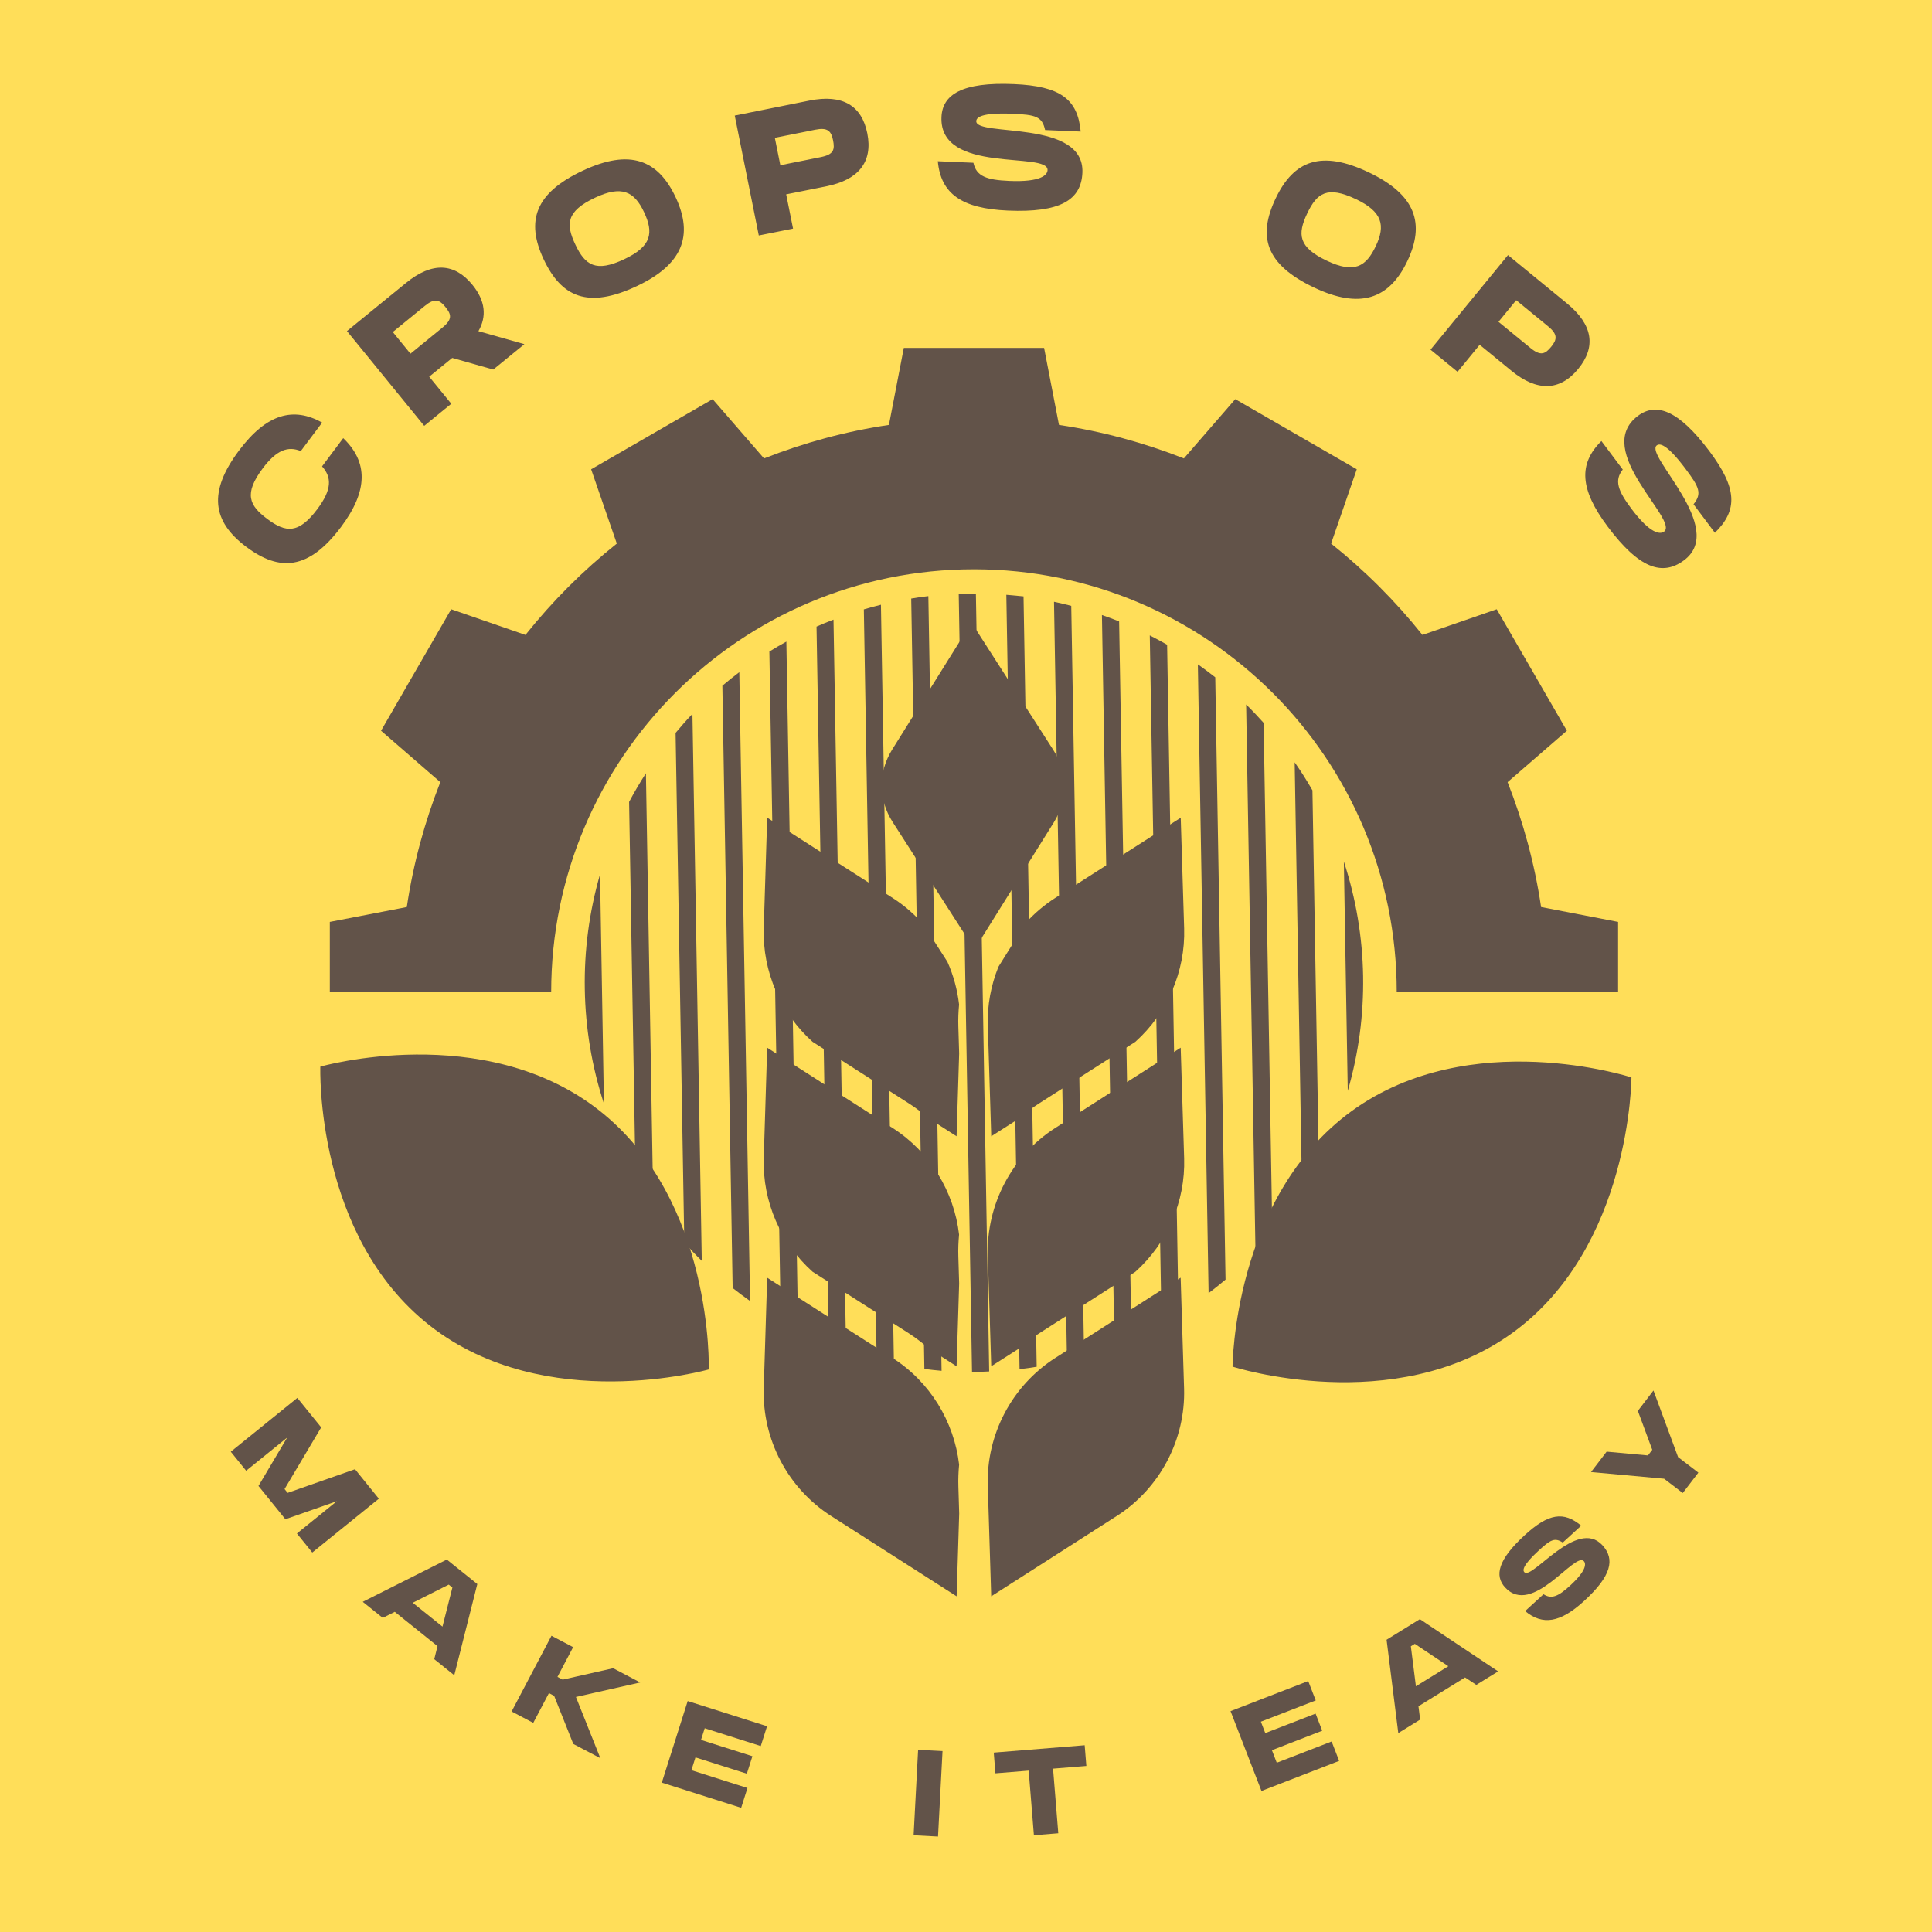 <?xml version="1.0" encoding="utf-8"?>
<!-- Generator: Adobe Illustrator 14.0.0, SVG Export Plug-In . SVG Version: 6.00 Build 43363)  -->
<!DOCTYPE svg PUBLIC "-//W3C//DTD SVG 1.1//EN" "http://www.w3.org/Graphics/SVG/1.1/DTD/svg11.dtd">
<svg version="1.1" id="Layer_1" xmlns="http://www.w3.org/2000/svg" xmlns:xlink="http://www.w3.org/1999/xlink" x="0px" y="0px"
	 width="850px" height="850px" viewBox="211.5 89.5 850 850" enable-background="new 211.5 89.5 850 850" xml:space="preserve">
<desc>Created with Fabric.js 5.3.0</desc>
<g id="background-logo" transform="matrix(1 0 0 1 640 512)">
	<rect x="-428.5" y="-422.5" fill="#FFDE59" width="850" height="850"/>
</g>
<g id="logo-logo" transform="matrix(2.297 0 0 2.297 640 517.095)">
	<g>
		
			<g transform="matrix(0.518 -0.536 0.536 0.518 5.684342e-14 2.061)">
			<g>
				<g transform="matrix(1 0 0 1 -67.595 -67.6)">
					<path fill="#625349" d="M-3.125-3.12c-7.065,7.056-13.035,15.128-17.71,23.95l41.67-41.66
						C12.008-16.158,3.932-10.188-3.125-3.12z"/>
				</g>
				<g transform="matrix(1 0 0 1 -58.945 -58.95)">
					<path fill="#625349" d="M30.765-37.05l-67.82,67.82c-0.8,2.74-1.47,5.5-2,8.28l78.11-78.1
						C36.265-38.5,33.505-37.83,30.765-37.05z"/>
				</g>
				<g transform="matrix(1 0 0 1 -50.31 -50.31)">
					<path fill="#625349" d="M43.18-49.42l-92.6,92.6c-0.16,2.13-0.27,4.34-0.27,6.51l99.38-99.38
						C47.52-49.69,45.31-49.58,43.18-49.42z"/>
				</g>
				<g transform="matrix(1 0 0 1 -42.02 -42.02)">
					<path fill="#625349" d="M51.96-57.49L-57.49,51.96c0.18,1.85,0.43,3.69,0.71,5.53L57.49-56.78
						C55.65-57.06,53.81-57.31,51.96-57.49z"/>
				</g>
				<g transform="matrix(1 0 0 1 -33.705 -33.705)">
					<path fill="#625349" d="M58.355-63.225l-121.58,121.58c0.42,1.63,0.87,3.26,1.37,4.869l125.08-125.08
						C61.615-62.355,59.985-62.805,58.355-63.225z"/>
				</g>
				<g transform="matrix(1 0 0 1 -25.335 -25.32)">
					<path fill="#625349" d="M63.015-67.35L-67.335,63c0.587,1.46,1.217,2.91,1.89,4.35L67.335-65.46
						C65.915-66.127,64.475-66.757,63.015-67.35z"/>
				</g>
				<g transform="matrix(1 0 0 1 -16.89 -16.89)">
					<path fill="#625349" d="M66.2-70.11L-70.11,66.2c0.751,1.31,1.531,2.62,2.34,3.91L70.11-67.78
						C68.824-68.593,67.52-69.37,66.2-70.11z"/>
				</g>
				<g transform="matrix(1 0 0 1 -8.475 -8.425)">
					<path fill="#625349" d="M68.245-71.755l-140,140c0.88,1.186,1.79,2.356,2.73,3.51l140.78-140.78
						C70.605-69.975,69.475-70.875,68.245-71.755z"/>
				</g>
				<g transform="matrix(1 0 0 1 1.421085e-14 1.421085e-14)">
					<path fill="#625349" d="M70.72-70.72c-0.52-0.53-1.07-1-1.6-1.52L-72.24,69.12c0.51,0.53,1,1.08,1.52,1.6
						c0.52,0.52,1.07,1,1.6,1.52L72.24-69.12C71.73-69.65,71.24-70.2,70.72-70.72z"/>
				</g>
				<g transform="matrix(1 0 0 1 8.475 8.45)">
					<path fill="#625349" d="M68.975-71.73L-71.755,69c1.147,0.94,2.317,1.85,3.51,2.73l140-140
						C70.842-69.423,69.915-70.576,68.975-71.73z"/>
				</g>
				<g transform="matrix(1 0 0 1 16.89 16.895)">
					<path fill="#625349" d="M67.78-70.115L-70.11,67.775c1.293,0.814,2.596,1.593,3.91,2.34L70.11-66.205
						C69.37-67.525,68.593-68.828,67.78-70.115z"/>
				</g>
				<g transform="matrix(1 0 0 1 25.335 25.335)">
					<path fill="#625349" d="M65.445-67.335l-132.78,132.78c1.44,0.667,2.89,1.297,4.35,1.89l130.32-130.35
						C66.748-64.475,66.118-65.915,65.445-67.335z"/>
				</g>
				<g transform="matrix(1 0 0 1 33.705 33.705)">
					<path fill="#625349" d="M61.855-63.225l-125.08,125.08c1.61,0.5,3.24,0.95,4.87,1.37l121.58-121.58
						C62.805-59.985,62.355-61.615,61.855-63.225z"/>
				</g>
				<g transform="matrix(1 0 0 1 42.02 42.02)">
					<path fill="#625349" d="M56.78-57.49L-57.49,56.78c1.84,0.28,3.68,0.53,5.53,0.71L57.49-51.96
						C57.31-53.81,57.06-55.65,56.78-57.49z"/>
				</g>
				<g transform="matrix(1 0 0 1 50.31 50.31)">
					<path fill="#625349" d="M-49.69,49.69c2.17,0,4.34-0.11,6.51-0.27l92.6-92.6c0.16-2.17,0.26-4.34,0.27-6.51L-49.69,49.69z"/>
				</g>
				<g transform="matrix(1 0 0 1 58.94 58.96)">
					<path fill="#625349" d="M-30.76,37.04l67.8-67.8c0.8-2.74,1.47-5.5,2-8.28l-78.08,78.08C-36.26,38.49-33.5,37.82-30.76,37.04z"
						/>
				</g>
				<g transform="matrix(1 0 0 1 67.595 67.555)">
					<path fill="#625349" d="M3.125,3.165c7.071-7.069,13.041-15.159,17.71-24l-41.67,41.67
						C-12.011,16.174-3.935,10.218,3.125,3.165z"/>
				</g>
			</g>
		</g>
		<g transform="matrix(0.987 0 0 0.987 5.684342e-14 -57.826)">
			<g>
				<g transform="matrix(1 0 0 1 0 0)">
					<path fill="#625349" d="M-82.043,62.5c0-45.312,36.732-82.044,82.044-82.044c45.311,0,82.043,36.732,82.043,82.044H125V48.888
						l-14.942-2.886c-1.253-8.428-3.47-16.537-6.502-24.237l11.504-9.977l-13.612-23.577L87.035-6.806
						c-5.226-6.554-11.173-12.502-17.728-17.728l4.982-14.413L50.712-52.559l-9.976,11.504c-7.701-3.032-15.809-5.25-24.238-6.503
						L13.612-62.5h-27.224l-2.886,14.942c-8.429,1.253-16.537,3.471-24.238,6.503l-9.977-11.504l-23.577,13.612l4.982,14.413
						c-6.554,5.226-12.501,11.173-17.728,17.727l-14.413-4.982l-13.612,23.577l11.504,9.976c-3.032,7.701-5.25,15.809-6.502,24.238
						L-125,48.888V62.5H-82.043L-82.043,62.5z"/>
				</g>
			</g>
		</g>
		<g transform="matrix(0.746 0 0 0.746 5.684342e-14 26.348)">
			<g>
				<g transform="matrix(1 0 0 1 0 0)">
					<path fill="#625349" d="M-16.769-1.59l-24.68-15.79c-8.16-7.33-12.87-18.01-12.52-29.13l0.88-28.41l32.25,20.64
						c2.96,1.9,5.6,4.2,7.87,6.78l6.16,9.599c1.54,3.46,2.55,7.15,2.99,10.96c-0.18,1.87-0.25,3.75-0.19,5.65l0.21,6.91L-4.46,6.88
						l-7.06-4.52C-13.159,0.93-14.909-0.4-16.769-1.59z M-11.519,61.42l7.06,4.52l0.66-21.26l-0.21-6.91
						c-0.06-1.9,0.01-3.78,0.19-5.65C-5.11,21.03-11.32,10.88-20.85,4.78l-32.24-20.64l-0.88,28.4
						c-0.34,11.12,4.36,21.8,12.53,29.12l24.68,15.79C-14.909,58.66-13.159,59.99-11.519,61.42z M-20.85,63.84l-32.24-20.64
						l-0.88,28.4c-0.41,13.13,6.21,25.68,17.271,32.76L-4.449,125l0.66-21.26l-0.21-6.91c-0.06-1.9,0.01-3.78,0.19-5.65
						C-5.11,80.09-11.32,69.93-20.85,63.84z M3.56-21.52l0.88,28.41l7.069-4.52c1.64-1.43,3.39-2.76,5.25-3.95l24.68-15.79
						c8.16-7.32,12.87-18.01,12.53-29.12l-0.88-28.41L20.83-54.28c-2.79,1.79-5.3,3.92-7.48,6.33L6.28-36.63
						C4.371-31.89,3.39-26.76,3.56-21.52z M0.131-41.09l20.35-32.57c3.66-5.86,3.62-12.84-0.12-18.66L-0.629-125l-20.35,32.57
						c-3.66,5.86-3.62,12.84,0.12,18.66L0.131-41.09z M53.08-15.86L20.83,4.78C9.771,11.86,3.15,24.41,3.56,37.54l0.88,28.4
						l7.069-4.52c1.64-1.43,3.39-2.76,5.25-3.95l24.68-15.79c8.16-7.32,12.87-18.01,12.53-29.12L53.08-15.86z M53.95,71.61
						l-0.88-28.41l-32.25,20.64C9.76,70.92,3.141,83.47,3.551,96.6l0.88,28.4l32.25-20.64C47.74,97.28,54.36,84.73,53.95,71.61z"/>
				</g>
			</g>
		</g>
		
			<g transform="matrix(0.277 0.382 -0.382 0.277 87.732 47.907)">
			<g>
				<g transform="matrix(1 0 0 1 0 0)">
					<path fill="#625349" d="M0-100C0-100-55.6-59.6-55.6-0.1C-55.6,59.4,0,100,0,100S55.6,59.3,55.6-0.1C55.6-59.5,0-100,0-100z"/>
				</g>
			</g>
		</g>
		
			<g transform="matrix(0.29 -0.372 0.372 0.29 -87.993 47.143)">
			<g>
				<g transform="matrix(1 0 0 1 0 0)">
					<path fill="#625349" d="M0-100C0-100-55.6-59.6-55.6-0.1C-55.6,59.4,0,100,0,100S55.6,59.3,55.6-0.1S0-100,0-100z"/>
				</g>
			</g>
		</g>
	</g>
</g>
<g id="text-logo-0" transform="matrix(1.152 -1.537 1.537 1.152 339.051 304.589)">
	<g>
		<g id="b2fd2f0a-1c33-4ef3-aa40-fe8cb9494da2-path-0" transform="matrix(1 0 0 1 0 0)">
			<path fill="#625349" d="M0.06,14.6c10.32,0,15.6-3.92,16.56-11.8l-8.08,0c-0.68,3.32-2.88,5-8.48,5c-7.16,0-8.68-2.52-8.68-7.84
				c0-5.16,1.36-7.76,8.68-7.76c5.2,0,7.56,1.52,8.36,4.6l8.16,0c-1-7.4-5.92-11.4-16.52-11.4c-11.92,0-16.68,4.84-16.68,14.56
				C-16.62,9.44-12.38,14.6,0.06,14.6z"/>
		</g>
	</g>
</g>
<g id="text-logo-1" transform="matrix(1.489 -1.214 1.214 1.489 403.178 238.04)">
	<g>
		<g id="_x31_ec8c521-a2b0-40d2-af63-834b92e9ec50-path-0" transform="matrix(1 0 0 1 0 0)">
			<path fill="#625349" d="M0,6l5.6,8l9.2,0L8.52,5.04c3.68-1.4,5.64-4.44,5.64-9.08c0-6.44-3.72-9.96-11.52-9.96l-17.44,0l0,28l8,0
				l0-8L0,6z M2.64-0.8l-9.44,0l0-6.4l9.44,0c2.92,0,3.52,1,3.52,3.16C6.16-1.84,5.68-0.8,2.64-0.8z"/>
		</g>
	</g>
</g>
<g id="text-logo-2" transform="matrix(1.738 -0.818 0.818 1.738 479.751 189.991)">
	<g>
		<g id="_x39_01e0f53-bf03-42dc-8a13-536ae146a5c6-path-0" transform="matrix(1 0 0 1 0 0)">
			<path fill="#625349" d="M-0.02,14.6c11.56,0,16.72-4.88,16.72-14.64c0-9.44-4.68-14.56-16.72-14.56
				c-11.96,0-16.68,4.84-16.68,14.56C-16.7,9.48-12.46,14.6-0.02,14.6z M-8.7-0.04c0-5.16,1.36-7.76,8.68-7.76
				C6.7-7.8,8.7-5.28,8.7-0.04S6.98,7.8-0.02,7.8C-7.18,7.8-8.7,5.28-8.7-0.04z"/>
		</g>
	</g>
</g>
<g id="text-logo-3" transform="matrix(1.884 -0.378 0.378 1.884 567.326 161.246)">
	<g>
		<g id="_x33_077d134-5926-4adf-a9d8-46bfd577008b-path-0" transform="matrix(1 0 0 1 0 0)">
			<path fill="#625349" d="M2.96-14l-17.44,0l0,28l8,0l0-8l9.44,0c7.4,0,11.52-3.32,11.52-10.04C14.48-10.48,10.76-14,2.96-14z
				 M2.96-0.8l-9.44,0l0-6.4l9.44,0c2.88,0,3.52,1,3.52,3.16C6.48-1.84,6-0.8,2.96-0.8z"/>
		</g>
	</g>
</g>
<g id="text-logo-4" transform="matrix(1.919 0.083 -0.083 1.919 656.28 154.321)">
	<g>
		<g id="_x33_ee1deab-e19c-4550-b0fa-6cc364db0921-path-0" transform="matrix(1 0 0 1 0 0)">
			<path fill="#625349" d="M-16.2-6.26c0,13.24,24.8,6.72,24.8,11.12c0,1.08-1.36,2.84-8.68,2.84c-5.16,0-7.56-0.72-8.36-3.8
				l-8.16,0c1,7.4,5.92,10.6,16.52,10.6c11.96,0,16.68-3.12,16.68-9.4C16.6-7.22-8.2-1.98-8.2-5.66c0-0.8,0.96-2.04,8.28-2.04
				c5.2,0,6.76,0.32,7.56,3.4l8.16,0c-1-7.4-5.12-10.2-15.72-10.2C-11.88-14.5-16.2-11.38-16.2-6.26z"/>
		</g>
	</g>
</g>
<g id="text-logo-5" transform="matrix(0.971 0.241 -0.241 0.971 377.572 95.275)">
	<g>
		<g id="b3ae6ab8-a475-4a4b-a072-ce832f30e7d0-path-0" transform="matrix(1 0 0 1 0 0)">
			<path fill="#625349" d="M0,0"/>
		</g>
	</g>
</g>
<g id="text-logo-6" transform="matrix(1.735 0.825 -0.825 1.735 801.669 190.666)">
	<g>
		<g id="_x37_5920c68-2bcc-40ad-8254-e7e421e2d758-path-0" transform="matrix(1 0 0 1 0 0)">
			<path fill="#625349" d="M-0.02,14.6c11.56,0,16.72-4.88,16.72-14.64c0-9.44-4.68-14.56-16.72-14.56
				c-11.96,0-16.68,4.84-16.68,14.56C-16.7,9.48-12.46,14.6-0.02,14.6z M-8.7-0.04c0-5.16,1.36-7.76,8.68-7.76
				C6.7-7.8,8.7-5.28,8.7-0.04S6.98,7.8-0.02,7.8C-7.18,7.8-8.7,5.28-8.7-0.04z"/>
		</g>
	</g>
</g>
<g id="text-logo-7" transform="matrix(1.486 1.217 -1.217 1.486 879.426 240.162)">
	<g>
		<g id="e539e04e-1d6b-4398-8ec9-9451ddbb7726-path-0" transform="matrix(1 0 0 1 0 0)">
			<path fill="#625349" d="M2.96-14l-17.44,0l0,28l8,0l0-8l9.44,0c7.4,0,11.52-3.32,11.52-10.04C14.48-10.48,10.76-14,2.96-14z
				 M2.96-0.8l-9.44,0l0-6.4l9.44,0c2.88,0,3.52,1,3.52,3.16C6.48-1.84,6-0.8,2.96-0.8z"/>
		</g>
	</g>
</g>
<g id="text-logo-8" transform="matrix(1.152 1.537 -1.537 1.152 941.172 304.566)">
	<g>
		<g id="a4f985a5-dbdb-436e-80f9-2b2bb7bc871e-path-0" transform="matrix(1 0 0 1 0 0)">
			<path fill="#625349" d="M-16.2-6.26c0,13.24,24.8,6.72,24.8,11.12c0,1.08-1.36,2.84-8.68,2.84c-5.16,0-7.56-0.72-8.36-3.8
				l-8.16,0c1,7.4,5.92,10.6,16.52,10.6c11.96,0,16.68-3.12,16.68-9.4C16.6-7.22-8.2-1.98-8.2-5.66c0-0.8,0.96-2.04,8.28-2.04
				c5.2,0,6.76,0.32,7.56,3.4l8.16,0c-1-7.4-5.12-10.2-15.72-10.2C-11.88-14.5-16.2-11.38-16.2-6.26z"/>
		</g>
	</g>
</g>
<g id="tagline-027846c4-2710-48b5-ab98-ef4742ff1153-logo-0" transform="matrix(1.208 1.494 -1.494 1.208 345.608 738.531)">
	<g>
		<g id="_x38_54386f6-7420-40d2-a43b-faf6d6baac22-path-0" transform="matrix(1 0 0 1 0 0)">
			<path fill="#625349" d="M-6.16-9.8l-8.68,0l0,19.6l5.6,0l0-12.07L-4.76,9.8l9.8,0l4.2-11.76l0,11.76l5.6,0l0-19.6l-8.68,0
				L0.67,5.6l-1.12,0L-6.16-9.8z"/>
		</g>
	</g>
</g>
<g id="tagline-027846c4-2710-48b5-ab98-ef4742ff1153-logo-1" transform="matrix(1.498 1.202 -1.202 1.498 403.008 795.705)">
	<g>
		<g id="_x30_ca9d70a-978a-4363-8202-2828f54fe8b0-path-0" transform="matrix(1 0 0 1 0 0)">
			<path fill="#625349" d="M6.27,7l1.29,2.8l5.88,0L4.48-9.8l-8.96,0l-8.96,19.6l5.88,0L-6.28,7L6.27,7z M4.36,2.8l-8.73,0l3.83-8.4
				l1.07,0L4.36,2.8z"/>
		</g>
	</g>
</g>
<g id="tagline-027846c4-2710-48b5-ab98-ef4742ff1153-logo-2" transform="matrix(1.7 0.895 -0.895 1.7 464.878 836.097)">
	<g>
		<g id="_x34_0b1e538-58b1-4124-819f-349c0226aeb9-path-0" transform="matrix(1 0 0 1 0 0)">
			<path fill="#625349" d="M-5.88-9.8l-5.6,0l0,19.6l5.6,0l0-7.7l1.35,0l9.01,7.7l7,0L0,0l11.48-9.8l-7,0l-9.01,7.7l-1.35,0
				L-5.88-9.8z"/>
		</g>
	</g>
</g>
<g id="tagline-027846c4-2710-48b5-ab98-ef4742ff1153-logo-3" transform="matrix(1.831 0.581 -0.581 1.831 525.819 861.379)">
	<g>
		<g id="_x34_e128402-7d70-4784-aaf9-c333da9074da-path-0" transform="matrix(1 0 0 1 0 0)">
			<path fill="#625349" d="M9.535-9.8l-19.07,0l0,19.6l19.07,0l0-4.76l-13.47,0l0-3.08l12.35,0l0-4.2l-12.35,0l0-2.8l13.47,0
				L9.535-9.8z"/>
		</g>
	</g>
</g>
<g id="tagline-027846c4-2710-48b5-ab98-ef4742ff1153-logo-4" transform="matrix(0.987 0.161 -0.161 0.987 297.783 459.116)">
	<g>
		<g id="_x35_f0295d9-4d71-43a4-8c71-cbbb2761258b-path-0" transform="matrix(1 0 0 1 0 0)">
			<path fill="#625349" d="M0,0"/>
		</g>
	</g>
</g>
<g id="tagline-027846c4-2710-48b5-ab98-ef4742ff1153-logo-5" transform="matrix(1.918 0.101 -0.101 1.918 619.812 878.419)">
	<g>
		<g id="_x39_d0ad37f-1868-42f8-b08f-245fd5f5ae4d-path-0" transform="matrix(1 0 0 1 0 0)">
			<path fill="#625349" d="M2.8-9.8l-5.6,0l0,19.6l5.6,0L2.8-9.8z"/>
		</g>
	</g>
</g>
<g id="tagline-027846c4-2710-48b5-ab98-ef4742ff1153-logo-6" transform="matrix(1.915 -0.155 0.155 1.915 670.229 877.721)">
	<g>
		<g id="_x33_b0e640f-a145-4692-a82a-d9a947e21418-path-0" transform="matrix(1 0 0 1 0 0)">
			<path fill="#625349" d="M10.445-5.04l0-4.76l-20.89,0l0,4.76l7.64,0l0,14.84l5.6,0l0-14.84L10.445-5.04z"/>
		</g>
	</g>
</g>
<g id="tagline-027846c4-2710-48b5-ab98-ef4742ff1153-logo-7" transform="matrix(0.975 -0.222 0.222 0.975 377.024 454.225)">
	<g>
		<g id="_x32_10015a1-c06d-4559-9f8a-bad7488e88aa-path-0" transform="matrix(1 0 0 1 0 0)">
			<path fill="#625349" d="M0,0"/>
		</g>
	</g>
</g>
<g id="tagline-027846c4-2710-48b5-ab98-ef4742ff1153-logo-8" transform="matrix(1.792 -0.694 0.694 1.792 776.78 853.276)">
	<g>
		<g id="_x35_0b7f1d5-36b7-41e4-86ef-edf21bc2a41b-path-0" transform="matrix(1 0 0 1 0 0)">
			<path fill="#625349" d="M9.535-9.8l-19.07,0l0,19.6l19.07,0l0-4.76l-13.47,0l0-3.08l12.35,0l0-4.2l-12.35,0l0-2.8l13.47,0
				L9.535-9.8z"/>
		</g>
	</g>
</g>
<g id="tagline-027846c4-2710-48b5-ab98-ef4742ff1153-logo-9" transform="matrix(1.634 -1.01 1.01 1.634 838.758 822.404)">
	<g>
		<g id="_x30_6e89fea-efa1-4106-aab8-d9f96478bfcd-path-0" transform="matrix(1 0 0 1 0 0)">
			<path fill="#625349" d="M6.27,7l1.29,2.8l5.88,0L4.48-9.8l-8.96,0l-8.96,19.6l5.88,0L-6.28,7L6.27,7z M4.36,2.8l-8.73,0l3.83-8.4
				l1.07,0L4.36,2.8z"/>
		</g>
	</g>
</g>
<g id="tagline-027846c4-2710-48b5-ab98-ef4742ff1153-logo-10" transform="matrix(1.416 -1.298 1.298 1.416 895.401 779.359)">
	<g>
		<g id="_x32_b7f6ea2-4a66-4a4a-a59d-061a9413739a-path-0" transform="matrix(1 0 0 1 0 0)">
			<path fill="#625349" d="M-11.34-4.38c0,9.27,17.36,4.7,17.36,7.78c0,0.76-0.96,1.99-6.08,1.99c-3.61,0-5.29-0.5-5.849-2.66
				l-5.71,0c0.7,5.18,4.14,7.42,11.56,7.42c8.37,0,11.68-2.18,11.68-6.58c0-8.62-17.36-4.96-17.36-7.53c0-0.56,0.67-1.43,5.79-1.43
				c3.64,0,4.73,0.22,5.29,2.38l5.72,0c-0.7-5.18-3.59-7.14-11.01-7.14C-8.32-10.15-11.34-7.97-11.34-4.38z"/>
		</g>
	</g>
</g>
<g id="tagline-027846c4-2710-48b5-ab98-ef4742ff1153-logo-11" transform="matrix(1.168 -1.525 1.525 1.168 940.165 730.647)">
	<g>
		<g id="_x39_7c7814b-f0b7-4c29-81cf-14a392a40fc3-path-0" transform="matrix(1 0 0 1 0 0)">
			<path fill="#625349" d="M-5.88-9.8l-5.88,0L-2.8,4.42l0,5.38l5.88,0l0-5.85L11.76-9.8l-5.88,0L0.81-1.76l-1.62,0L-5.88-9.8z"/>
		</g>
	</g>
</g>
</svg>
